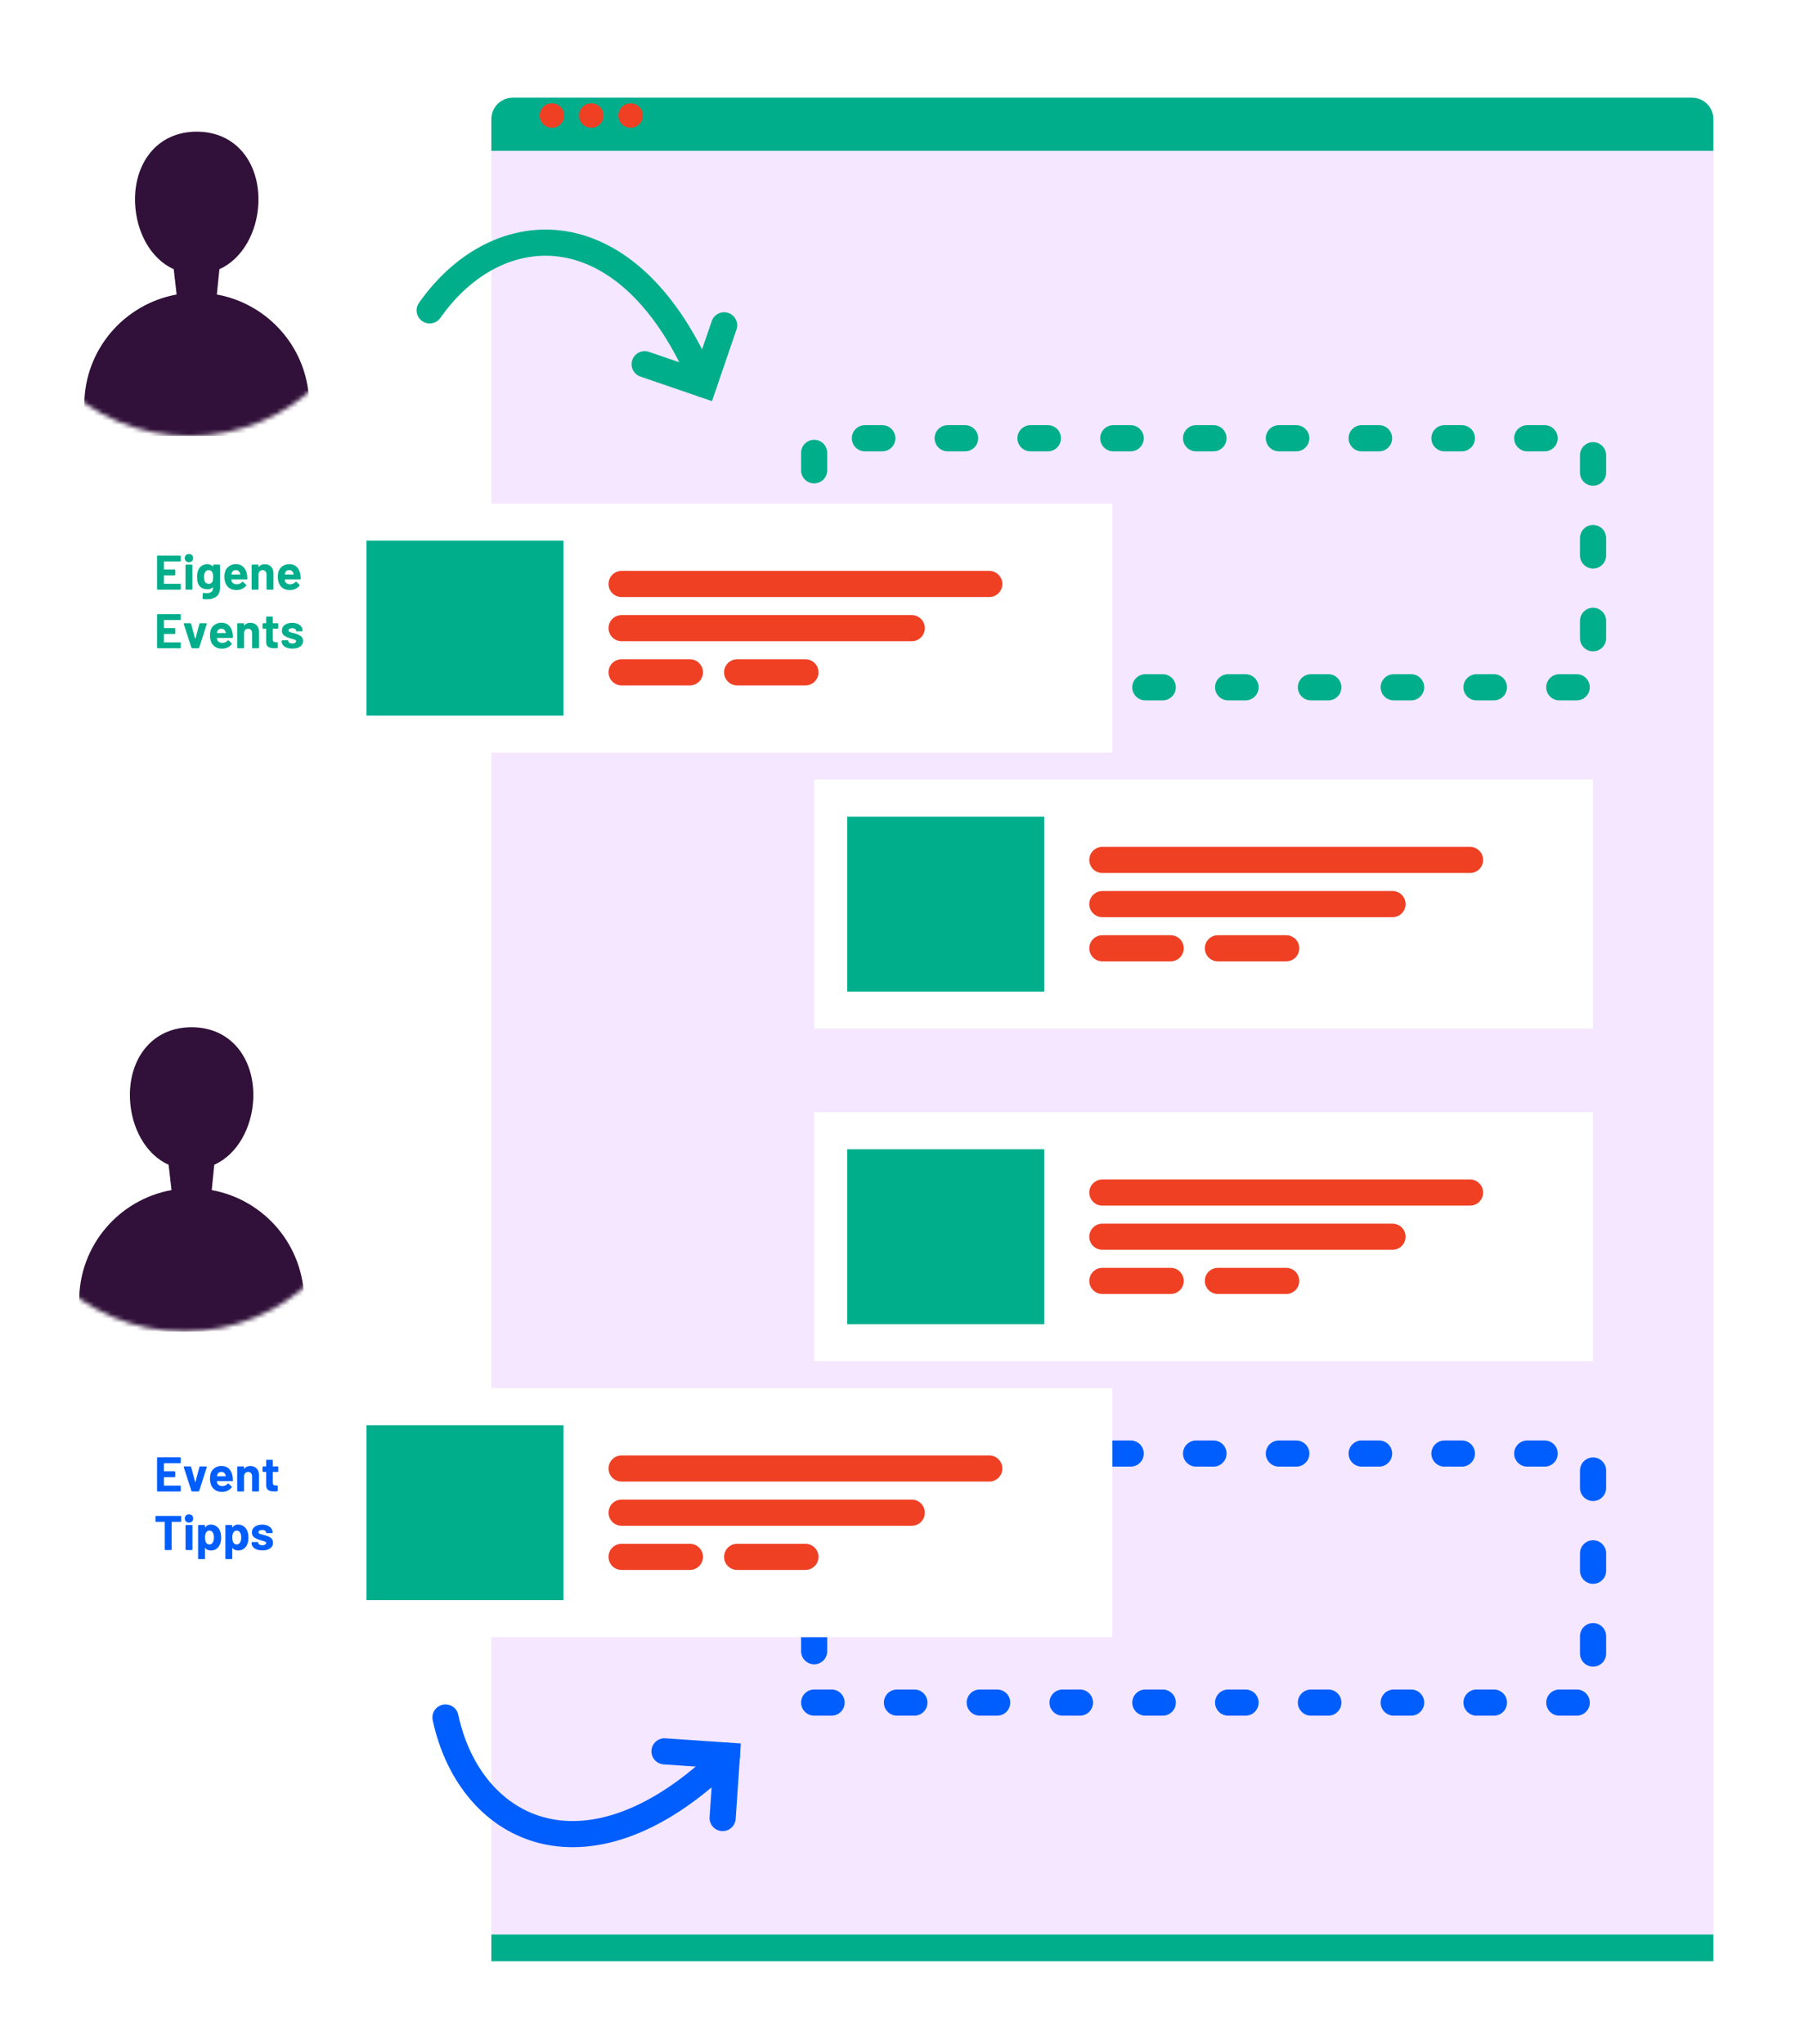 <?xml version="1.0" encoding="UTF-8"?>
<svg width="414px" height="469px" viewBox="0 0 414 469" version="1.1" xmlns="http://www.w3.org/2000/svg" xmlns:xlink="http://www.w3.org/1999/xlink">
    <title>Gruppen</title>
    <defs>
        <path d="M42.51,0.354 C19.129,0.354 0.176,19.308 0.176,42.688 L0.176,42.688 C0.176,66.069 19.129,85.023 42.51,85.023 L42.51,85.023 C65.892,85.023 84.845,66.069 84.845,42.688 L84.845,42.688 C84.845,19.308 65.892,0.354 42.51,0.354 Z" id="path-1"></path>
        <path d="M0,43.171 C0,66.552 18.954,85.506 42.334,85.506 L42.334,85.506 C65.715,85.506 84.669,66.552 84.669,43.171 L84.669,43.171 C84.669,19.79 65.715,0.836 42.334,0.836 L42.334,0.836 C18.954,0.836 0,19.79 0,43.171 L0,43.171 Z" id="path-3"></path>
        <filter x="-9.6%" y="-6.3%" width="119.2%" height="112.6%" filterUnits="objectBoundingBox" id="filter-5">
            <feOffset dx="0" dy="2" in="SourceAlpha" result="shadowOffsetOuter1"></feOffset>
            <feGaussianBlur stdDeviation="6" in="shadowOffsetOuter1" result="shadowBlurOuter1"></feGaussianBlur>
            <feColorMatrix values="0 0 0 0 0   0 0 0 0 0   0 0 0 0 0  0 0 0 0.228 0" type="matrix" in="shadowBlurOuter1" result="shadowMatrixOuter1"></feColorMatrix>
            <feMerge>
                <feMergeNode in="shadowMatrixOuter1"></feMergeNode>
                <feMergeNode in="SourceGraphic"></feMergeNode>
            </feMerge>
        </filter>
    </defs>
    <g id="Design-Hinto" stroke="none" stroke-width="1" fill="none" fill-rule="evenodd">
        <g id="11_MehrInformationen_HintoFunktionen" transform="translate(-823, -834)">
            <g id="Gruppen" transform="translate(823, 849)">
                <path d="M85.845,42.688 C85.845,66.069 66.891,85.023 43.511,85.023 C20.13,85.023 1.176,66.069 1.176,42.688 C1.176,19.307 20.13,0.354 43.511,0.354 C66.891,0.354 85.845,19.307 85.845,42.688" id="Fill-1" fill="#FFFFFF"></path>
                <g id="Group-5" transform="translate(1, 0)">
                    <mask id="mask-2" fill="white">
                        <use xlink:href="#path-1"></use>
                    </mask>
                    <g id="Clip-4"></g>
                    <path d="M69.951,85.023 L69.951,77.942 C69.951,65.269 60.809,54.752 48.764,52.573 L49.352,46.763 C54.657,44.394 58.042,38.197 58.297,31.566 C58.636,22.708 53.431,15.209 44.148,15.209 C34.864,15.209 29.66,22.708 29.998,31.566 C30.253,38.197 33.566,44.394 38.871,46.763 L39.531,52.573 C27.485,54.752 18.343,65.269 18.343,77.942 L18.343,85.023 L69.951,85.023 Z" id="Fill-3" fill="#31113A" mask="url(#mask-2)"></path>
                </g>
                <path d="M84.669,248.171 C84.669,271.552 65.715,290.505 42.335,290.505 C18.954,290.505 -2.79243295e-12,271.552 -2.79243295e-12,248.171 C-2.79243295e-12,224.79 18.954,205.837 42.335,205.837 C65.715,205.837 84.669,224.79 84.669,248.171" id="Fill-6" fill="#FFFFFF"></path>
                <g id="Group-10" transform="translate(0, 205)">
                    <mask id="mask-4" fill="white">
                        <use xlink:href="#path-3"></use>
                    </mask>
                    <g id="Clip-9"></g>
                    <path d="M69.776,85.505 L69.776,78.424 C69.776,65.751 60.633,55.234 48.589,53.055 L49.177,47.245 C54.482,44.876 57.867,38.679 58.121,32.048 C58.46,23.19 53.255,15.691 43.972,15.691 C34.688,15.691 29.484,23.19 29.823,32.048 C30.077,38.679 33.391,44.876 38.696,47.245 L39.354,53.055 C27.31,55.234 18.168,65.751 18.168,78.424 L18.168,85.505 L69.776,85.505 Z" id="Fill-8" fill="#31113A" mask="url(#mask-4)"></path>
                </g>
                <g id="Group" filter="url(#filter-5)" transform="translate(112.757, 5.414)">
                    <polygon id="Fill-11" fill="#F4E7FF" points="0.001 421.443 280.449 421.443 280.449 12.198 0.001 12.198"></polygon>
                    <path d="M275.529,-5.68434189e-14 L4.92,-5.68434189e-14 C2.203,-5.68434189e-14 -1.25623956e-11,2.203 -1.25623956e-11,4.919 L-1.25623956e-11,12.198 L280.448,12.198 L280.448,4.919 C280.448,2.203 278.246,-5.68434189e-14 275.529,-5.68434189e-14" id="Fill-13" fill="#00AE8C"></path>
                    <polygon id="Fill-14" fill="#00AE8C" points="0.001 427.586 280.449 427.586 280.449 421.443 0.001 421.443"></polygon>
                </g>
                <path d="M129.475,11.512 C129.475,13.063 128.217,14.322 126.666,14.322 C125.115,14.322 123.858,13.063 123.858,11.512 C123.858,9.961 125.115,8.704 126.666,8.704 C128.217,8.704 129.475,9.961 129.475,11.512" id="Fill-15" fill="#EF4024"></path>
                <path d="M138.503,11.512 C138.503,13.063 137.246,14.322 135.694,14.322 C134.143,14.322 132.886,13.063 132.886,11.512 C132.886,9.961 134.143,8.704 135.694,8.704 C137.246,8.704 138.503,9.961 138.503,11.512" id="Fill-16" fill="#EF4024"></path>
                <path d="M147.531,11.512 C147.531,13.063 146.273,14.322 144.722,14.322 C143.171,14.322 141.914,13.063 141.914,11.512 C141.914,9.961 143.171,8.704 144.722,8.704 C146.273,8.704 147.531,9.961 147.531,11.512" id="Fill-17" fill="#EF4024"></path>
                <path d="M186.843,375.645 L365.594,375.645 L365.594,318.504 L186.843,318.504 L186.843,375.645 Z" id="Stroke-18" stroke="#015EFE" stroke-width="6" stroke-linecap="round" stroke-dasharray="4,15"></path>
                <path d="M186.842,142.694 L365.593,142.694 L365.593,85.553 L186.842,85.553 L186.842,142.694 Z" id="Stroke-19" stroke="#00AE8C" stroke-width="6" stroke-linecap="round" stroke-dasharray="4,15"></path>
                <polygon id="Fill-20" fill="#FFFFFF" points="186.842 221.01 365.593 221.01 365.593 163.87 186.842 163.87"></polygon>
                <polygon id="Fill-21" fill="#00AE8C" points="194.429 212.507 239.638 212.507 239.638 172.373 194.429 172.373"></polygon>
                <line x1="252.982" y1="182.304" x2="337.357" y2="182.304" id="Stroke-22" stroke="#EF4024" stroke-width="6" stroke-linecap="round"></line>
                <line x1="252.982" y1="192.44" x2="319.57" y2="192.44" id="Stroke-23" stroke="#EF4024" stroke-width="6" stroke-linecap="round"></line>
                <line x1="252.982" y1="202.577" x2="268.655" y2="202.577" id="Stroke-24" stroke="#EF4024" stroke-width="6" stroke-linecap="round"></line>
                <line x1="279.496" y1="202.577" x2="295.17" y2="202.577" id="Stroke-25" stroke="#EF4024" stroke-width="6" stroke-linecap="round"></line>
                <polygon id="Fill-26" fill="#FFFFFF" points="186.842 297.327 365.593 297.327 365.593 240.187 186.842 240.187"></polygon>
                <polygon id="Fill-27" fill="#00AE8C" points="194.429 288.824 239.638 288.824 239.638 248.69 194.429 248.69"></polygon>
                <line x1="252.982" y1="258.621" x2="337.357" y2="258.621" id="Stroke-28" stroke="#EF4024" stroke-width="6" stroke-linecap="round"></line>
                <line x1="252.982" y1="268.757" x2="319.57" y2="268.757" id="Stroke-29" stroke="#EF4024" stroke-width="6" stroke-linecap="round"></line>
                <line x1="252.982" y1="278.893" x2="268.655" y2="278.893" id="Stroke-30" stroke="#EF4024" stroke-width="6" stroke-linecap="round"></line>
                <line x1="279.496" y1="278.893" x2="295.17" y2="278.893" id="Stroke-31" stroke="#EF4024" stroke-width="6" stroke-linecap="round"></line>
                <polygon id="Fill-32" fill="#FFFFFF" points="76.511 360.644 255.261 360.644 255.261 303.503 76.511 303.503"></polygon>
                <polygon id="Fill-33" fill="#00AE8C" points="84.098 352.141 129.306 352.141 129.306 312.007 84.098 312.007"></polygon>
                <line x1="142.65" y1="321.937" x2="227.025" y2="321.937" id="Stroke-34" stroke="#EF4024" stroke-width="6" stroke-linecap="round"></line>
                <line x1="142.65" y1="332.074" x2="209.238" y2="332.074" id="Stroke-35" stroke="#EF4024" stroke-width="6" stroke-linecap="round"></line>
                <line x1="142.65" y1="342.21" x2="158.324" y2="342.21" id="Stroke-36" stroke="#EF4024" stroke-width="6" stroke-linecap="round"></line>
                <line x1="169.164" y1="342.21" x2="184.838" y2="342.21" id="Stroke-37" stroke="#EF4024" stroke-width="6" stroke-linecap="round"></line>
                <polygon id="Fill-38" fill="#FFFFFF" points="76.511 157.694 255.261 157.694 255.261 100.553 76.511 100.553"></polygon>
                <polygon id="Fill-39" fill="#00AE8C" points="84.098 149.191 129.306 149.191 129.306 109.057 84.098 109.057"></polygon>
                <line x1="142.65" y1="118.987" x2="227.025" y2="118.987" id="Stroke-40" stroke="#EF4024" stroke-width="6" stroke-linecap="round"></line>
                <line x1="142.65" y1="129.124" x2="209.238" y2="129.124" id="Stroke-41" stroke="#EF4024" stroke-width="6" stroke-linecap="round"></line>
                <line x1="142.65" y1="139.26" x2="158.324" y2="139.26" id="Stroke-42" stroke="#EF4024" stroke-width="6" stroke-linecap="round"></line>
                <line x1="169.164" y1="139.26" x2="184.838" y2="139.26" id="Stroke-43" stroke="#EF4024" stroke-width="6" stroke-linecap="round"></line>
                <path d="M166.823,387.829 C135.377,418.808 108,405.759 102.231,379.063" id="Stroke-44" stroke="#015EFE" stroke-width="6" stroke-linecap="round"></path>
                <polyline id="Stroke-45" stroke="#015EFE" stroke-width="6" stroke-linecap="round" points="152.497 386.831 166.818 387.813 165.837 402.134"></polyline>
                <path d="M161.538,73.208 C144.584,32.451 114.287,33.851 98.608,56.214" id="Stroke-46" stroke="#00AE8C" stroke-width="6" stroke-linecap="round"></path>
                <polyline id="Stroke-47" stroke="#00AE8C" stroke-width="6" stroke-linecap="round" points="147.947 68.567 161.526 73.222 166.181 59.642"></polyline>
                <path d="M41.296,320.726 L37.69,320.726 C37.645,320.726 37.622,320.748 37.622,320.793 L37.622,322.507 C37.622,322.551 37.645,322.574 37.69,322.574 L40.03,322.574 C40.157,322.574 40.221,322.637 40.221,322.764 L40.221,323.739 C40.221,323.866 40.157,323.929 40.03,323.929 L37.69,323.929 C37.645,323.929 37.622,323.951 37.622,323.996 L37.622,325.788 C37.622,325.833 37.645,325.855 37.69,325.855 L41.296,325.855 C41.423,325.855 41.486,325.919 41.486,326.046 L41.486,327.02 C41.486,327.147 41.423,327.21 41.296,327.21 L36.234,327.21 C36.107,327.21 36.043,327.147 36.043,327.02 L36.043,319.561 C36.043,319.434 36.107,319.371 36.234,319.371 L41.296,319.371 C41.423,319.371 41.486,319.434 41.486,319.561 L41.486,320.536 C41.486,320.663 41.423,320.726 41.296,320.726" id="Fill-48" fill="#015EFE"></path>
                <path d="M43.917,327.054 L42.181,321.667 C42.174,321.652 42.17,321.63 42.17,321.6 C42.17,321.555 42.185,321.52 42.215,321.493 C42.244,321.467 42.286,321.454 42.338,321.454 L43.659,321.454 C43.764,321.454 43.835,321.51 43.872,321.622 L44.768,324.982 C44.776,325.012 44.791,325.027 44.813,325.027 C44.835,325.027 44.85,325.012 44.858,324.982 L45.754,321.622 C45.791,321.51 45.862,321.454 45.967,321.454 L47.288,321.465 C47.355,321.465 47.404,321.486 47.434,321.527 C47.463,321.568 47.467,321.618 47.445,321.678 L45.72,327.054 C45.683,327.159 45.608,327.211 45.496,327.211 L44.13,327.211 C44.025,327.211 43.954,327.159 43.917,327.054" id="Fill-49" fill="#015EFE"></path>
                <path d="M50.194,322.894 C50.033,323.01 49.923,323.172 49.864,323.381 C49.826,323.523 49.804,323.616 49.797,323.661 C49.789,323.706 49.808,323.728 49.852,323.728 L51.756,323.728 C51.794,323.728 51.812,323.713 51.812,323.684 C51.812,323.602 51.797,323.516 51.767,323.426 C51.7,323.209 51.585,323.038 51.42,322.911 C51.256,322.784 51.047,322.72 50.793,322.72 C50.554,322.72 50.354,322.778 50.194,322.894 M52.215,325.453 C52.26,325.401 52.309,325.375 52.361,325.375 C52.406,325.375 52.447,325.393 52.484,325.431 L53.123,326.047 C53.167,326.091 53.19,326.136 53.19,326.181 C53.19,326.233 53.175,326.278 53.145,326.315 C52.899,326.622 52.583,326.863 52.199,327.038 C51.814,327.213 51.394,327.301 50.939,327.301 C50.252,327.301 49.683,327.126 49.231,326.775 C48.779,326.424 48.475,325.942 48.318,325.33 C48.228,325.001 48.184,324.654 48.184,324.288 C48.184,323.855 48.225,323.489 48.307,323.191 C48.456,322.638 48.757,322.194 49.208,321.858 C49.66,321.522 50.196,321.354 50.816,321.354 C51.547,321.354 52.128,321.571 52.557,322.004 C52.986,322.437 53.264,323.045 53.392,323.829 C53.421,324.076 53.444,324.348 53.459,324.647 C53.459,324.774 53.395,324.837 53.268,324.837 L49.83,324.837 C49.785,324.837 49.763,324.859 49.763,324.904 C49.785,325.061 49.811,325.177 49.841,325.251 C49.916,325.483 50.063,325.66 50.284,325.783 C50.504,325.907 50.771,325.968 51.084,325.968 C51.577,325.946 51.954,325.774 52.215,325.453" id="Fill-50" fill="#015EFE"></path>
                <path d="M58.879,321.914 C59.245,322.28 59.428,322.776 59.428,323.404 L59.428,327.021 C59.428,327.148 59.364,327.211 59.237,327.211 L58.039,327.211 C57.912,327.211 57.849,327.148 57.849,327.021 L57.849,323.728 C57.849,323.43 57.766,323.187 57.602,323 C57.438,322.814 57.218,322.72 56.942,322.72 C56.665,322.72 56.441,322.814 56.27,323 C56.098,323.187 56.012,323.43 56.012,323.728 L56.012,327.021 C56.012,327.148 55.948,327.211 55.822,327.211 L54.623,327.211 C54.496,327.211 54.433,327.148 54.433,327.021 L54.433,321.645 C54.433,321.518 54.496,321.455 54.623,321.455 L55.822,321.455 C55.948,321.455 56.012,321.518 56.012,321.645 L56.012,321.959 C56.012,321.989 56.019,322.007 56.034,322.015 C56.049,322.022 56.064,322.015 56.079,321.992 C56.385,321.574 56.837,321.365 57.434,321.365 C58.032,321.365 58.513,321.548 58.879,321.914" id="Fill-51" fill="#015EFE"></path>
                <path d="M63.672,322.72 L62.664,322.72 C62.619,322.72 62.597,322.742 62.597,322.787 L62.597,325.105 C62.597,325.352 62.647,325.533 62.748,325.649 C62.849,325.764 63.011,325.822 63.235,325.822 L63.549,325.822 C63.676,325.822 63.739,325.886 63.739,326.013 L63.739,326.976 C63.739,327.095 63.676,327.163 63.549,327.177 C63.265,327.192 63.06,327.2 62.933,327.2 C62.313,327.2 61.85,327.095 61.544,326.886 C61.238,326.677 61.081,326.289 61.074,325.721 L61.074,322.787 C61.074,322.742 61.051,322.72 61.006,322.72 L60.435,322.72 C60.308,322.72 60.245,322.657 60.245,322.53 L60.245,321.645 C60.245,321.518 60.308,321.454 60.435,321.454 L61.006,321.454 C61.051,321.454 61.074,321.432 61.074,321.387 L61.074,320.122 C61.074,319.995 61.137,319.931 61.264,319.931 L62.406,319.931 C62.533,319.931 62.597,319.995 62.597,320.122 L62.597,321.387 C62.597,321.432 62.619,321.454 62.664,321.454 L63.672,321.454 C63.799,321.454 63.862,321.518 63.862,321.645 L63.862,322.53 C63.862,322.657 63.799,322.72 63.672,322.72" id="Fill-52" fill="#015EFE"></path>
                <path d="M41.587,333.001 L41.587,333.987 C41.587,334.114 41.523,334.177 41.397,334.177 L39.459,334.177 C39.414,334.177 39.392,334.199 39.392,334.244 L39.392,340.46 C39.392,340.587 39.328,340.65 39.202,340.65 L38.003,340.65 C37.876,340.65 37.813,340.587 37.813,340.46 L37.813,334.244 C37.813,334.199 37.79,334.177 37.745,334.177 L35.864,334.177 C35.737,334.177 35.673,334.114 35.673,333.987 L35.673,333.001 C35.673,332.874 35.737,332.811 35.864,332.811 L41.397,332.811 C41.523,332.811 41.587,332.874 41.587,333.001" id="Fill-53" fill="#015EFE"></path>
                <path d="M42.584,340.46 L42.584,335.084 C42.584,334.957 42.647,334.894 42.774,334.894 L43.973,334.894 C44.1,334.894 44.163,334.957 44.163,335.084 L44.163,340.46 C44.163,340.587 44.1,340.65 43.973,340.65 L42.774,340.65 C42.647,340.65 42.584,340.587 42.584,340.46 M42.674,334.082 C42.494,333.907 42.405,333.681 42.405,333.404 C42.405,333.128 42.494,332.902 42.674,332.727 C42.853,332.551 43.084,332.464 43.368,332.464 C43.659,332.464 43.893,332.549 44.068,332.721 C44.243,332.893 44.331,333.121 44.331,333.404 C44.331,333.688 44.243,333.916 44.068,334.088 C43.893,334.259 43.659,334.345 43.368,334.345 C43.084,334.345 42.853,334.257 42.674,334.082" id="Fill-54" fill="#015EFE"></path>
                <path d="M49.091,337.761 C49.091,337.321 49.013,336.955 48.856,336.663 C48.676,336.343 48.404,336.182 48.038,336.182 C47.71,336.182 47.456,336.343 47.277,336.663 C47.127,336.94 47.053,337.309 47.053,337.772 C47.053,338.258 47.131,338.642 47.288,338.926 C47.474,339.217 47.725,339.363 48.038,339.363 C48.382,339.363 48.643,339.221 48.822,338.937 C49.001,338.638 49.091,338.246 49.091,337.761 M50.748,337.795 C50.748,338.347 50.677,338.81 50.536,339.183 C50.371,339.661 50.101,340.042 49.724,340.326 C49.347,340.61 48.904,340.751 48.397,340.751 C47.844,340.751 47.418,340.568 47.12,340.203 C47.105,340.18 47.088,340.173 47.07,340.18 C47.051,340.188 47.041,340.206 47.041,340.236 L47.041,342.543 C47.041,342.67 46.978,342.734 46.851,342.734 L45.653,342.734 C45.526,342.734 45.462,342.67 45.462,342.543 L45.462,335.084 C45.462,334.958 45.526,334.894 45.653,334.894 L46.851,334.894 C46.978,334.894 47.041,334.958 47.041,335.084 L47.041,335.387 C47.041,335.417 47.051,335.433 47.07,335.437 C47.088,335.441 47.105,335.432 47.12,335.409 C47.426,335.006 47.851,334.804 48.397,334.804 C48.904,334.804 49.354,334.956 49.746,335.258 C50.138,335.56 50.409,335.958 50.558,336.451 C50.685,336.809 50.748,337.257 50.748,337.795" id="Fill-55" fill="#015EFE"></path>
                <path d="M55.351,337.761 C55.351,337.321 55.273,336.955 55.116,336.663 C54.936,336.343 54.664,336.182 54.298,336.182 C53.97,336.182 53.716,336.343 53.537,336.663 C53.387,336.94 53.313,337.309 53.313,337.772 C53.313,338.258 53.391,338.642 53.548,338.926 C53.734,339.217 53.985,339.363 54.298,339.363 C54.642,339.363 54.903,339.221 55.082,338.937 C55.261,338.638 55.351,338.246 55.351,337.761 M57.008,337.795 C57.008,338.347 56.937,338.81 56.796,339.183 C56.631,339.661 56.361,340.042 55.984,340.326 C55.607,340.61 55.164,340.751 54.657,340.751 C54.104,340.751 53.678,340.568 53.38,340.203 C53.365,340.18 53.348,340.173 53.33,340.18 C53.311,340.188 53.301,340.206 53.301,340.236 L53.301,342.543 C53.301,342.67 53.238,342.734 53.111,342.734 L51.913,342.734 C51.786,342.734 51.722,342.67 51.722,342.543 L51.722,335.084 C51.722,334.958 51.786,334.894 51.913,334.894 L53.111,334.894 C53.238,334.894 53.301,334.958 53.301,335.084 L53.301,335.387 C53.301,335.417 53.311,335.433 53.33,335.437 C53.348,335.441 53.365,335.432 53.38,335.409 C53.686,335.006 54.111,334.804 54.657,334.804 C55.164,334.804 55.614,334.956 56.006,335.258 C56.398,335.56 56.669,335.958 56.818,336.451 C56.945,336.809 57.008,337.257 57.008,337.795" id="Fill-56" fill="#015EFE"></path>
                <path d="M58.913,340.516 C58.54,340.374 58.252,340.176 58.051,339.922 C57.849,339.669 57.748,339.381 57.748,339.06 L57.748,339.004 C57.748,338.877 57.812,338.814 57.939,338.814 L59.07,338.814 C59.197,338.814 59.26,338.836 59.26,338.881 L59.26,338.959 C59.26,339.124 59.35,339.264 59.529,339.379 C59.708,339.495 59.936,339.553 60.212,339.553 C60.466,339.553 60.671,339.504 60.828,339.407 C60.985,339.31 61.063,339.183 61.063,339.026 C61.063,338.892 60.996,338.791 60.862,338.724 C60.727,338.657 60.507,338.586 60.201,338.511 C59.835,338.414 59.563,338.328 59.383,338.254 C58.898,338.09 58.514,337.888 58.23,337.649 C57.946,337.41 57.804,337.067 57.804,336.619 C57.804,336.066 58.021,335.627 58.454,335.303 C58.887,334.978 59.454,334.815 60.156,334.815 C60.634,334.815 61.054,334.892 61.416,335.045 C61.778,335.198 62.058,335.413 62.256,335.689 C62.454,335.965 62.553,336.279 62.553,336.63 C62.553,336.667 62.536,336.699 62.503,336.725 C62.469,336.751 62.422,336.764 62.362,336.764 L61.265,336.764 C61.138,336.764 61.075,336.742 61.075,336.697 L61.075,336.63 C61.075,336.466 60.992,336.327 60.828,336.215 C60.664,336.103 60.444,336.047 60.167,336.047 C59.921,336.047 59.717,336.092 59.557,336.182 C59.396,336.271 59.316,336.395 59.316,336.551 C59.316,336.701 59.393,336.813 59.546,336.887 C59.699,336.962 59.951,337.041 60.302,337.123 C60.518,337.167 60.727,337.223 60.929,337.291 C61.466,337.447 61.888,337.649 62.194,337.895 C62.501,338.142 62.654,338.5 62.654,338.97 C62.654,339.523 62.434,339.954 61.993,340.264 C61.552,340.574 60.963,340.729 60.223,340.729 C59.723,340.729 59.286,340.658 58.913,340.516" id="Fill-57" fill="#015EFE"></path>
                <path d="M41.296,113.819 L37.69,113.819 C37.645,113.819 37.622,113.841 37.622,113.886 L37.622,115.6 C37.622,115.644 37.645,115.667 37.69,115.667 L40.03,115.667 C40.157,115.667 40.221,115.73 40.221,115.857 L40.221,116.832 C40.221,116.959 40.157,117.022 40.03,117.022 L37.69,117.022 C37.645,117.022 37.622,117.044 37.622,117.089 L37.622,118.881 C37.622,118.926 37.645,118.948 37.69,118.948 L41.296,118.948 C41.423,118.948 41.486,119.012 41.486,119.139 L41.486,120.113 C41.486,120.24 41.423,120.303 41.296,120.303 L36.234,120.303 C36.107,120.303 36.043,120.24 36.043,120.113 L36.043,112.654 C36.043,112.527 36.107,112.464 36.234,112.464 L41.296,112.464 C41.423,112.464 41.486,112.527 41.486,112.654 L41.486,113.629 C41.486,113.756 41.423,113.819 41.296,113.819" id="Fill-58" fill="#00AE8C"></path>
                <path d="M42.573,120.113 L42.573,114.737 C42.573,114.61 42.636,114.547 42.763,114.547 L43.962,114.547 C44.089,114.547 44.152,114.61 44.152,114.737 L44.152,120.113 C44.152,120.24 44.089,120.303 43.962,120.303 L42.763,120.303 C42.636,120.303 42.573,120.24 42.573,120.113 M42.663,113.735 C42.483,113.56 42.394,113.334 42.394,113.057 C42.394,112.781 42.483,112.555 42.663,112.38 C42.842,112.204 43.073,112.117 43.357,112.117 C43.648,112.117 43.882,112.202 44.057,112.374 C44.232,112.546 44.32,112.774 44.32,113.057 C44.32,113.341 44.232,113.569 44.057,113.741 C43.882,113.912 43.648,113.998 43.357,113.998 C43.073,113.998 42.842,113.91 42.663,113.735" id="Fill-59" fill="#00AE8C"></path>
                <path d="M48.912,117.38 C48.912,117.149 48.904,116.969 48.89,116.842 C48.874,116.716 48.848,116.596 48.811,116.484 C48.744,116.282 48.632,116.12 48.475,115.997 C48.318,115.874 48.124,115.812 47.893,115.812 C47.669,115.812 47.478,115.874 47.322,115.997 C47.165,116.12 47.049,116.282 46.975,116.484 C46.87,116.708 46.818,117.01 46.818,117.391 C46.818,117.809 46.862,118.108 46.952,118.287 C47.019,118.489 47.137,118.651 47.305,118.774 C47.473,118.898 47.672,118.959 47.904,118.959 C48.143,118.959 48.341,118.898 48.497,118.774 C48.654,118.651 48.762,118.493 48.822,118.298 C48.882,118.074 48.912,117.768 48.912,117.38 M49.102,114.547 L50.301,114.547 C50.428,114.547 50.491,114.61 50.491,114.737 L50.491,119.788 C50.491,120.766 50.211,121.464 49.651,121.882 C49.091,122.3 48.37,122.509 47.49,122.509 C47.243,122.509 46.963,122.491 46.65,122.453 C46.537,122.446 46.482,122.379 46.482,122.252 L46.527,121.21 C46.527,121.15 46.547,121.104 46.588,121.07 C46.629,121.037 46.679,121.027 46.739,121.042 C47.015,121.08 47.243,121.098 47.422,121.098 C47.9,121.098 48.268,120.994 48.526,120.785 C48.783,120.576 48.912,120.24 48.912,119.777 C48.912,119.754 48.904,119.741 48.89,119.738 C48.874,119.734 48.856,119.743 48.834,119.765 C48.557,120.064 48.146,120.213 47.601,120.213 C47.116,120.213 46.67,120.096 46.263,119.861 C45.856,119.625 45.567,119.247 45.395,118.724 C45.283,118.381 45.227,117.936 45.227,117.391 C45.227,116.809 45.295,116.335 45.429,115.969 C45.586,115.514 45.85,115.148 46.224,114.871 C46.597,114.595 47.03,114.457 47.523,114.457 C48.083,114.457 48.52,114.625 48.834,114.961 C48.856,114.983 48.874,114.991 48.89,114.983 C48.904,114.976 48.912,114.957 48.912,114.927 L48.912,114.737 C48.912,114.61 48.975,114.547 49.102,114.547" id="Fill-60" fill="#00AE8C"></path>
                <path d="M53.509,115.986 C53.348,116.102 53.238,116.264 53.179,116.473 C53.141,116.615 53.119,116.708 53.112,116.753 C53.104,116.798 53.123,116.82 53.167,116.82 L55.071,116.82 C55.109,116.82 55.127,116.805 55.127,116.776 C55.127,116.694 55.112,116.608 55.082,116.518 C55.015,116.301 54.9,116.13 54.735,116.003 C54.571,115.876 54.362,115.812 54.108,115.812 C53.869,115.812 53.669,115.87 53.509,115.986 M55.53,118.545 C55.575,118.493 55.624,118.467 55.676,118.467 C55.721,118.467 55.762,118.485 55.799,118.523 L56.438,119.139 C56.482,119.183 56.505,119.228 56.505,119.273 C56.505,119.325 56.49,119.37 56.46,119.407 C56.214,119.714 55.898,119.955 55.514,120.13 C55.129,120.305 54.709,120.393 54.254,120.393 C53.567,120.393 52.998,120.218 52.546,119.867 C52.094,119.516 51.79,119.034 51.633,118.422 C51.543,118.093 51.499,117.746 51.499,117.38 C51.499,116.947 51.54,116.581 51.622,116.283 C51.771,115.73 52.072,115.286 52.523,114.95 C52.975,114.614 53.511,114.446 54.131,114.446 C54.862,114.446 55.443,114.663 55.872,115.096 C56.301,115.529 56.579,116.137 56.707,116.921 C56.736,117.168 56.759,117.44 56.774,117.739 C56.774,117.866 56.71,117.929 56.583,117.929 L53.145,117.929 C53.1,117.929 53.078,117.951 53.078,117.996 C53.1,118.153 53.126,118.269 53.156,118.343 C53.231,118.575 53.378,118.752 53.599,118.875 C53.819,118.999 54.086,119.06 54.399,119.06 C54.892,119.038 55.269,118.866 55.53,118.545" id="Fill-61" fill="#00AE8C"></path>
                <path d="M62.194,115.006 C62.56,115.372 62.743,115.868 62.743,116.496 L62.743,120.113 C62.743,120.24 62.679,120.303 62.552,120.303 L61.354,120.303 C61.227,120.303 61.164,120.24 61.164,120.113 L61.164,116.82 C61.164,116.522 61.081,116.279 60.917,116.092 C60.753,115.906 60.533,115.812 60.257,115.812 C59.98,115.812 59.756,115.906 59.585,116.092 C59.413,116.279 59.327,116.522 59.327,116.82 L59.327,120.113 C59.327,120.24 59.263,120.303 59.137,120.303 L57.938,120.303 C57.811,120.303 57.748,120.24 57.748,120.113 L57.748,114.737 C57.748,114.61 57.811,114.547 57.938,114.547 L59.137,114.547 C59.263,114.547 59.327,114.61 59.327,114.737 L59.327,115.051 C59.327,115.081 59.334,115.099 59.349,115.107 C59.364,115.114 59.379,115.107 59.394,115.084 C59.7,114.666 60.152,114.457 60.749,114.457 C61.347,114.457 61.828,114.64 62.194,115.006" id="Fill-62" fill="#00AE8C"></path>
                <path d="M65.761,115.986 C65.6,116.102 65.49,116.264 65.431,116.473 C65.393,116.615 65.371,116.708 65.364,116.753 C65.356,116.798 65.375,116.82 65.419,116.82 L67.323,116.82 C67.361,116.82 67.379,116.805 67.379,116.776 C67.379,116.694 67.364,116.608 67.334,116.518 C67.267,116.301 67.152,116.13 66.987,116.003 C66.823,115.876 66.614,115.812 66.36,115.812 C66.121,115.812 65.921,115.87 65.761,115.986 M67.782,118.545 C67.827,118.493 67.876,118.467 67.928,118.467 C67.973,118.467 68.014,118.485 68.051,118.523 L68.69,119.139 C68.734,119.183 68.757,119.228 68.757,119.273 C68.757,119.325 68.742,119.37 68.712,119.407 C68.466,119.714 68.15,119.955 67.766,120.13 C67.381,120.305 66.961,120.393 66.506,120.393 C65.819,120.393 65.25,120.218 64.798,119.867 C64.346,119.516 64.042,119.034 63.885,118.422 C63.795,118.093 63.751,117.746 63.751,117.38 C63.751,116.947 63.792,116.581 63.874,116.283 C64.023,115.73 64.324,115.286 64.775,114.95 C65.227,114.614 65.763,114.446 66.383,114.446 C67.114,114.446 67.695,114.663 68.124,115.096 C68.553,115.529 68.831,116.137 68.959,116.921 C68.988,117.168 69.011,117.44 69.026,117.739 C69.026,117.866 68.962,117.929 68.835,117.929 L65.397,117.929 C65.352,117.929 65.33,117.951 65.33,117.996 C65.352,118.153 65.378,118.269 65.408,118.343 C65.483,118.575 65.63,118.752 65.851,118.875 C66.071,118.999 66.338,119.06 66.651,119.06 C67.144,119.038 67.521,118.866 67.782,118.545" id="Fill-63" fill="#00AE8C"></path>
                <path d="M41.296,127.258 L37.69,127.258 C37.645,127.258 37.622,127.28 37.622,127.325 L37.622,129.039 C37.622,129.083 37.645,129.106 37.69,129.106 L40.03,129.106 C40.157,129.106 40.221,129.169 40.221,129.296 L40.221,130.271 C40.221,130.398 40.157,130.461 40.03,130.461 L37.69,130.461 C37.645,130.461 37.622,130.483 37.622,130.528 L37.622,132.32 C37.622,132.365 37.645,132.387 37.69,132.387 L41.296,132.387 C41.423,132.387 41.486,132.451 41.486,132.578 L41.486,133.552 C41.486,133.679 41.423,133.742 41.296,133.742 L36.234,133.742 C36.107,133.742 36.043,133.679 36.043,133.552 L36.043,126.093 C36.043,125.966 36.107,125.903 36.234,125.903 L41.296,125.903 C41.423,125.903 41.486,125.966 41.486,126.093 L41.486,127.068 C41.486,127.195 41.423,127.258 41.296,127.258" id="Fill-64" fill="#00AE8C"></path>
                <path d="M43.917,133.586 L42.181,128.199 C42.174,128.184 42.17,128.162 42.17,128.132 C42.17,128.087 42.185,128.052 42.215,128.025 C42.244,127.999 42.286,127.986 42.338,127.986 L43.659,127.986 C43.764,127.986 43.835,128.042 43.872,128.154 L44.768,131.514 C44.776,131.544 44.791,131.559 44.813,131.559 C44.835,131.559 44.85,131.544 44.858,131.514 L45.754,128.154 C45.791,128.042 45.862,127.986 45.967,127.986 L47.288,127.997 C47.355,127.997 47.404,128.018 47.434,128.059 C47.463,128.1 47.467,128.15 47.445,128.21 L45.72,133.586 C45.683,133.691 45.608,133.743 45.496,133.743 L44.13,133.743 C44.025,133.743 43.954,133.691 43.917,133.586" id="Fill-65" fill="#00AE8C"></path>
                <path d="M50.194,129.425 C50.033,129.542 49.923,129.703 49.864,129.912 C49.826,130.054 49.804,130.148 49.797,130.192 C49.789,130.238 49.808,130.26 49.852,130.26 L51.756,130.26 C51.794,130.26 51.812,130.244 51.812,130.215 C51.812,130.133 51.797,130.048 51.767,129.958 C51.7,129.74 51.585,129.57 51.42,129.442 C51.256,129.315 51.047,129.251 50.793,129.251 C50.554,129.251 50.354,129.31 50.194,129.425 M52.215,131.984 C52.26,131.933 52.309,131.906 52.361,131.906 C52.406,131.906 52.447,131.924 52.484,131.963 L53.123,132.578 C53.167,132.623 53.19,132.667 53.19,132.713 C53.19,132.764 53.175,132.81 53.145,132.846 C52.899,133.154 52.583,133.394 52.199,133.57 C51.814,133.744 51.394,133.833 50.939,133.833 C50.252,133.833 49.683,133.657 49.231,133.306 C48.779,132.956 48.475,132.474 48.318,131.862 C48.228,131.532 48.184,131.185 48.184,130.82 C48.184,130.387 48.225,130.02 48.307,129.722 C48.456,129.169 48.757,128.726 49.208,128.389 C49.66,128.054 50.196,127.885 50.816,127.885 C51.547,127.885 52.128,128.102 52.557,128.536 C52.986,128.969 53.264,129.577 53.392,130.361 C53.421,130.607 53.444,130.88 53.459,131.179 C53.459,131.305 53.395,131.369 53.268,131.369 L49.83,131.369 C49.785,131.369 49.763,131.391 49.763,131.435 C49.785,131.593 49.811,131.708 49.841,131.782 C49.916,132.014 50.063,132.191 50.284,132.315 C50.504,132.439 50.771,132.5 51.084,132.5 C51.577,132.477 51.954,132.305 52.215,131.984" id="Fill-66" fill="#00AE8C"></path>
                <path d="M58.879,128.446 C59.245,128.812 59.428,129.308 59.428,129.936 L59.428,133.553 C59.428,133.68 59.364,133.743 59.237,133.743 L58.039,133.743 C57.912,133.743 57.849,133.68 57.849,133.553 L57.849,130.26 C57.849,129.962 57.766,129.719 57.602,129.532 C57.438,129.346 57.218,129.252 56.942,129.252 C56.665,129.252 56.441,129.346 56.27,129.532 C56.098,129.719 56.012,129.962 56.012,130.26 L56.012,133.553 C56.012,133.68 55.948,133.743 55.822,133.743 L54.623,133.743 C54.496,133.743 54.433,133.68 54.433,133.553 L54.433,128.177 C54.433,128.05 54.496,127.987 54.623,127.987 L55.822,127.987 C55.948,127.987 56.012,128.05 56.012,128.177 L56.012,128.491 C56.012,128.521 56.019,128.539 56.034,128.547 C56.049,128.554 56.064,128.547 56.079,128.524 C56.385,128.106 56.837,127.897 57.434,127.897 C58.032,127.897 58.513,128.08 58.879,128.446" id="Fill-67" fill="#00AE8C"></path>
                <path d="M63.672,129.252 L62.664,129.252 C62.619,129.252 62.597,129.274 62.597,129.319 L62.597,131.637 C62.597,131.884 62.647,132.065 62.748,132.181 C62.849,132.296 63.011,132.354 63.235,132.354 L63.549,132.354 C63.676,132.354 63.739,132.418 63.739,132.545 L63.739,133.508 C63.739,133.627 63.676,133.695 63.549,133.709 C63.265,133.724 63.06,133.732 62.933,133.732 C62.313,133.732 61.85,133.627 61.544,133.418 C61.238,133.209 61.081,132.821 61.074,132.253 L61.074,129.319 C61.074,129.274 61.051,129.252 61.006,129.252 L60.435,129.252 C60.308,129.252 60.245,129.189 60.245,129.062 L60.245,128.177 C60.245,128.05 60.308,127.986 60.435,127.986 L61.006,127.986 C61.051,127.986 61.074,127.964 61.074,127.919 L61.074,126.654 C61.074,126.527 61.137,126.463 61.264,126.463 L62.406,126.463 C62.533,126.463 62.597,126.527 62.597,126.654 L62.597,127.919 C62.597,127.964 62.619,127.986 62.664,127.986 L63.672,127.986 C63.799,127.986 63.862,128.05 63.862,128.177 L63.862,129.062 C63.862,129.189 63.799,129.252 63.672,129.252" id="Fill-68" fill="#00AE8C"></path>
                <path d="M65.8,133.608 C65.427,133.466 65.139,133.268 64.938,133.014 C64.736,132.762 64.635,132.474 64.635,132.153 L64.635,132.096 C64.635,131.97 64.699,131.906 64.826,131.906 L65.957,131.906 C66.084,131.906 66.147,131.929 66.147,131.974 L66.147,132.052 C66.147,132.216 66.237,132.357 66.416,132.471 C66.595,132.588 66.823,132.645 67.099,132.645 C67.353,132.645 67.558,132.596 67.715,132.5 C67.872,132.403 67.95,132.275 67.95,132.119 C67.95,131.984 67.883,131.883 67.749,131.816 C67.614,131.75 67.394,131.679 67.088,131.603 C66.722,131.506 66.45,131.421 66.27,131.346 C65.785,131.183 65.401,130.981 65.117,130.742 C64.833,130.502 64.691,130.16 64.691,129.712 C64.691,129.159 64.908,128.72 65.341,128.395 C65.774,128.071 66.341,127.907 67.043,127.907 C67.521,127.907 67.941,127.984 68.303,128.137 C68.665,128.291 68.945,128.506 69.143,128.781 C69.341,129.058 69.44,129.371 69.44,129.722 C69.44,129.76 69.423,129.792 69.39,129.817 C69.356,129.844 69.309,129.857 69.249,129.857 L68.152,129.857 C68.025,129.857 67.962,129.834 67.962,129.79 L67.962,129.722 C67.962,129.559 67.879,129.419 67.715,129.308 C67.551,129.196 67.331,129.139 67.054,129.139 C66.808,129.139 66.604,129.185 66.444,129.274 C66.283,129.363 66.203,129.488 66.203,129.643 C66.203,129.793 66.28,129.905 66.433,129.98 C66.586,130.054 66.838,130.133 67.189,130.215 C67.405,130.26 67.614,130.315 67.816,130.383 C68.353,130.54 68.775,130.742 69.081,130.988 C69.388,131.234 69.541,131.593 69.541,132.062 C69.541,132.615 69.321,133.047 68.88,133.357 C68.439,133.667 67.85,133.821 67.11,133.821 C66.61,133.821 66.173,133.75 65.8,133.608" id="Fill-69" fill="#00AE8C"></path>
            </g>
        </g>
    </g>
</svg>